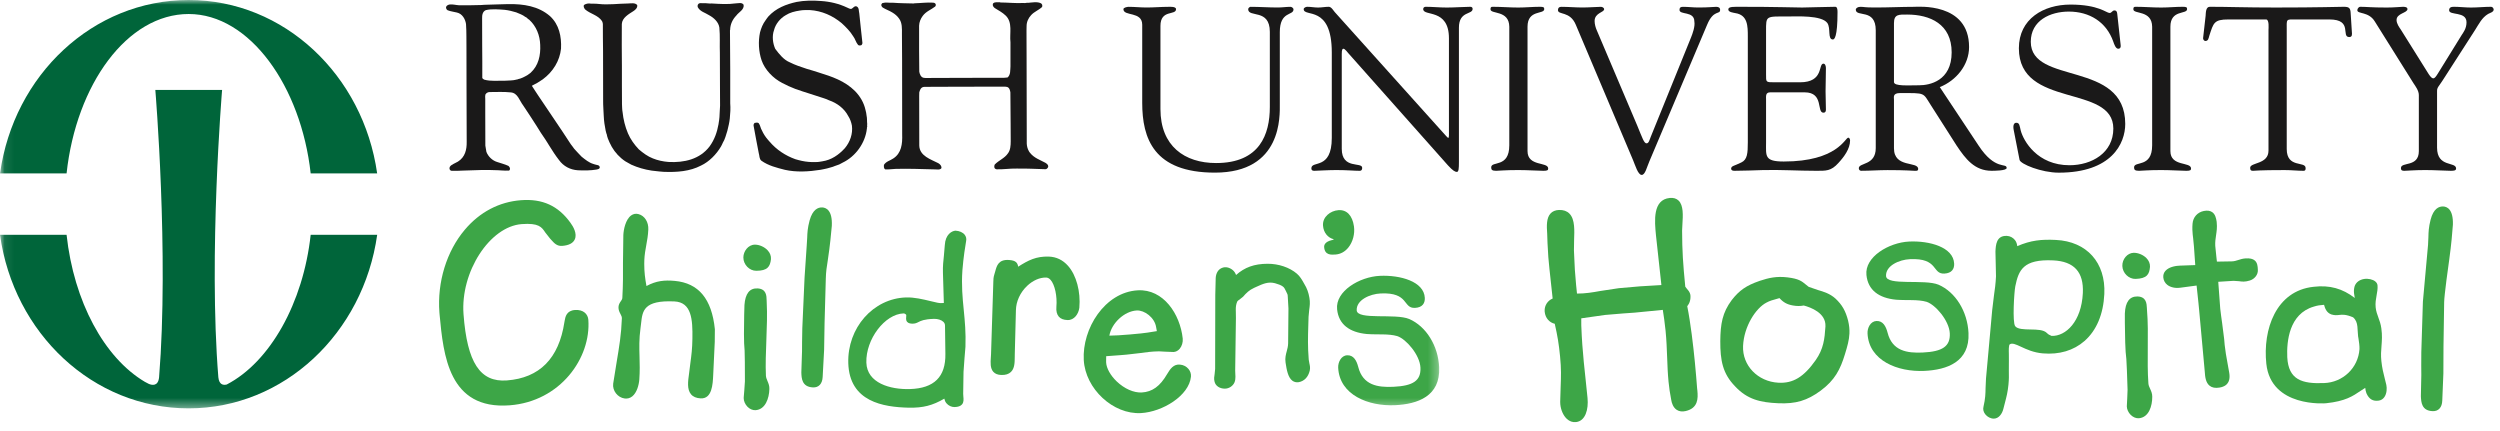 <?xml version="1.0" encoding="UTF-8"?>
<svg width="267px" height="46px" viewBox="0 0 267 46" version="1.1" xmlns="http://www.w3.org/2000/svg" xmlns:xlink="http://www.w3.org/1999/xlink">
    <!-- Generator: sketchtool 53.2 (72643) - https://sketchapp.com -->
    <title>CC3547BF-A9E8-48AA-8435-0E1EBAD6677B</title>
    <desc>Created with sketchtool.</desc>
    <defs>
        <polygon id="path-1" points="0.079 1 153.71 1 153.71 44.613 0.079 44.613"></polygon>
    </defs>
    <g id="Template-Files" stroke="none" stroke-width="1" fill="none" fill-rule="evenodd">
        <g id="Rush-Children's-Homepage" transform="translate(-138, -54)">
            <g id="Rush-Childrens-(Header)">
                <g id="Rush-(Header)">
                    <g id="Group" transform="translate(138, 53)">
                        <path d="M90.467,1.806 C90.62,1.861 90.759,1.978 90.934,1.945 C91.118,1.865 91.243,1.601 91.489,1.684 C91.777,1.825 91.701,2.184 91.771,2.433 C91.868,3.475 92.006,4.58 92.11,5.611 C92.082,5.695 92.061,5.799 91.962,5.839 C91.845,5.867 91.729,5.877 91.639,5.794 C91.395,5.506 91.339,5.144 91.105,4.852 C90.796,4.344 90.347,3.892 89.903,3.484 C88.929,2.669 87.78,2.156 86.481,2.074 C86.144,2.08 85.749,2.059 85.416,2.128 C84.879,2.209 84.358,2.335 83.906,2.628 C83.313,2.968 82.824,3.574 82.667,4.216 C82.434,4.848 82.532,5.634 82.796,6.216 C83.22,6.781 83.699,7.391 84.348,7.655 C84.923,7.947 85.533,8.145 86.147,8.348 C86.584,8.48 87.017,8.598 87.449,8.746 C88.831,9.176 90.217,9.629 91.317,10.728 C91.872,11.294 92.266,11.981 92.433,12.734 C92.5,12.932 92.522,13.143 92.551,13.358 C92.618,13.613 92.581,13.949 92.618,14.239 C92.605,14.321 92.605,14.461 92.618,14.553 C92.564,14.587 92.607,14.694 92.581,14.753 C92.415,16.252 91.393,17.706 89.988,18.373 C89.868,18.435 89.746,18.499 89.626,18.566 C89.436,18.635 89.315,18.682 89.153,18.732 C88.898,18.858 88.602,18.893 88.334,18.988 C88.103,19.055 87.843,19.083 87.624,19.135 C86.401,19.33 85.045,19.414 83.82,19.135 C82.949,18.911 82.071,18.7 81.32,18.166 C81.067,17.96 81.129,17.623 81.033,17.345 C80.855,16.386 80.654,15.422 80.491,14.466 C80.46,14.341 80.495,14.205 80.604,14.125 C80.737,14.104 80.904,14.057 81.025,14.151 C81.207,14.385 81.219,14.694 81.376,14.936 C81.532,15.287 81.746,15.618 82.012,15.923 C82.057,15.972 82.14,16.064 82.177,16.112 C82.939,17.006 83.892,17.623 84.937,18 C85.174,18.063 85.402,18.14 85.649,18.185 C86.115,18.283 86.636,18.333 87.143,18.307 C87.431,18.314 87.598,18.257 87.835,18.227 C88.789,18.085 89.579,17.542 90.236,16.821 C90.79,16.154 91.095,15.295 90.984,14.413 C90.912,14.05 90.796,13.707 90.593,13.398 C90.164,12.569 89.382,12.003 88.548,11.715 C88.373,11.626 88.185,11.558 87.999,11.497 C86.991,11.151 85.954,10.861 84.945,10.499 C84.461,10.316 83.986,10.096 83.529,9.854 C82.576,9.37 81.684,8.446 81.339,7.446 C81.02,6.511 80.966,5.409 81.172,4.454 C81.294,3.995 81.474,3.547 81.765,3.162 C81.837,3.027 81.968,2.896 82.061,2.759 C82.869,1.874 83.958,1.451 85.076,1.207 C85.892,1.048 86.83,1.039 87.677,1.107 C88.664,1.17 89.607,1.398 90.467,1.806" id="Fill-48" fill="#1A1919"></path>
                        <path d="M111.304,1.51 C111.327,1.592 111.322,1.667 111.296,1.746 C110.932,2.089 110.453,2.246 110.122,2.618 C109.819,2.941 109.636,3.358 109.64,3.807 C109.623,4.068 109.636,4.405 109.632,4.669 L109.632,4.924 L109.64,7.243 L109.658,16.35 C109.673,16.646 109.758,16.941 109.91,17.19 C109.952,17.263 109.958,17.257 109.982,17.291 C110.427,17.876 111.076,18.072 111.654,18.39 C111.785,18.477 111.955,18.593 111.952,18.767 C111.948,18.885 111.86,18.984 111.763,19.045 L111.671,19.073 C110.664,19.045 109.689,18.988 108.661,19.003 L108.551,19.003 C107.816,18.988 107.169,19.105 106.437,19.083 C106.348,19.073 106.267,19.024 106.218,18.941 C106.169,18.831 106.19,18.678 106.236,18.575 C106.668,18.122 107.291,17.907 107.639,17.39 C107.918,17.037 107.94,16.533 107.944,16.112 C107.944,16.112 107.932,12.604 107.909,10.868 C107.877,10.662 107.816,10.358 107.554,10.285 L107.363,10.257 L105.1,10.257 L101.381,10.266 L98.772,10.276 C98.586,10.27 98.427,10.333 98.318,10.501 C98.251,10.608 98.219,10.735 98.179,10.859 C98.16,11.087 98.176,11.375 98.17,11.599 L98.179,16.551 C98.21,17.664 99.426,18.023 100.21,18.427 C100.404,18.539 100.579,18.728 100.543,18.961 C100.372,19.185 100.05,19.079 99.785,19.09 C98.463,19.06 97.018,18.998 95.654,19.037 C95.273,19.054 94.895,19.114 94.545,19.09 C94.37,18.988 94.392,18.767 94.407,18.601 C94.634,18.238 95.066,18.153 95.394,17.93 C96.281,17.364 96.386,16.35 96.353,15.363 L96.344,7.463 L96.327,4.61 C96.331,4.059 96.362,3.44 96.022,2.985 C95.843,2.718 95.578,2.501 95.312,2.341 C94.98,2.133 94.607,2.012 94.277,1.806 C94.183,1.734 94.119,1.623 94.119,1.51 C94.15,1.448 94.174,1.366 94.25,1.327 C94.599,1.224 94.958,1.318 95.34,1.29 C96.115,1.353 96.897,1.348 97.628,1.372 L97.645,1.353 C98.3,1.339 98.977,1.241 99.628,1.283 C99.745,1.29 99.87,1.318 99.923,1.429 C99.961,1.527 99.947,1.627 99.87,1.703 C99.435,2.04 98.906,2.211 98.543,2.704 C98.318,3.009 98.176,3.362 98.16,3.743 L98.16,6.432 L98.179,8.66 C98.227,8.922 98.344,9.24 98.633,9.307 L98.835,9.329 L102.473,9.316 L106.245,9.307 C106.689,9.294 107.178,9.342 107.613,9.272 C107.949,8.976 107.881,8.505 107.918,8.1 L107.918,5.525 C107.805,4.556 108.177,3.403 107.406,2.663 C107.07,2.335 106.649,2.115 106.254,1.869 C106.115,1.77 105.994,1.618 106.034,1.438 C106.057,1.344 106.129,1.304 106.208,1.272 C106.411,1.219 106.589,1.255 106.801,1.241 L106.826,1.264 C107.631,1.268 108.512,1.366 109.327,1.318 C109.488,1.366 109.645,1.264 109.817,1.3 C110.264,1.268 110.78,1.148 111.192,1.362 C111.241,1.416 111.277,1.448 111.304,1.51" id="Fill-49" fill="#1A1919"></path>
                        <path d="M79.419,1.51 C79.504,2.037 78.895,2.297 78.643,2.654 C78.234,3.077 77.988,3.604 77.98,4.18 L77.961,4.242 C77.974,5.633 77.98,7.11 77.988,8.442 L77.988,12.039 C78.033,12.559 77.997,13.112 77.943,13.654 C77.899,14.097 77.786,14.537 77.683,14.964 C77.54,15.401 77.44,15.856 77.196,16.248 C77.154,16.39 77.06,16.511 77.002,16.646 C76.516,17.477 75.74,18.274 74.87,18.681 C73.691,19.301 72.305,19.41 70.865,19.351 C70.865,19.351 70.008,19.284 69.599,19.221 C68.834,19.105 68.102,18.893 67.415,18.583 C67.199,18.471 66.984,18.351 66.779,18.225 C66.186,17.834 65.692,17.288 65.347,16.699 C65.305,16.578 64.907,15.973 64.795,15.326 C64.728,15.21 64.732,15.066 64.683,14.945 C64.58,14.443 64.503,13.935 64.481,13.406 C64.49,13.395 64.397,12.16 64.414,11.626 L64.406,6.45 C64.399,5.493 64.378,4.521 64.386,3.578 C64.373,3.497 64.369,3.416 64.333,3.336 C64.297,3.323 64.327,3.283 64.306,3.266 C63.858,2.593 63.05,2.501 62.475,1.992 C62.386,1.862 62.279,1.681 62.377,1.527 C62.592,1.385 62.852,1.339 63.113,1.39 C63.305,1.372 63.471,1.416 63.661,1.398 C63.736,1.42 63.826,1.398 63.916,1.42 C64.961,1.542 66.014,1.385 67.082,1.372 C67.406,1.366 67.814,1.268 68.052,1.537 C68.11,1.821 67.872,2.046 67.652,2.184 C67.15,2.509 66.441,2.896 66.41,3.569 C66.387,5.117 66.415,6.583 66.419,8.056 L66.419,10.1 L66.428,12.124 C66.445,12.38 66.437,12.7 66.491,12.972 C66.571,13.744 66.763,14.533 67.065,15.241 C67.33,15.862 67.742,16.444 68.226,16.951 C68.686,17.342 69.169,17.704 69.73,17.92 C70.247,18.13 70.806,18.249 71.388,18.297 C73.068,18.39 74.74,18.013 75.785,16.636 C76.302,15.928 76.585,15.123 76.736,14.273 C76.749,14.243 76.749,14.184 76.755,14.134 C76.836,13.726 76.857,13.281 76.871,12.851 C76.871,12.851 76.893,12.546 76.903,12.299 L76.893,10.092 L76.882,6.659 C76.848,5.746 76.916,4.875 76.827,3.938 C76.74,3.349 76.23,2.889 75.719,2.618 C75.314,2.351 74.768,2.242 74.52,1.762 C74.489,1.645 74.498,1.516 74.583,1.429 C74.7,1.29 74.92,1.344 75.09,1.344 C75.421,1.313 75.7,1.403 76.032,1.372 C76.876,1.424 77.755,1.479 78.562,1.362 C78.859,1.359 79.226,1.219 79.419,1.51" id="Fill-50" fill="#1A1919"></path>
                        <path d="M53.908,2.05 C53.267,2.004 52.509,1.933 51.89,2.081 C51.54,2.225 51.477,2.615 51.49,2.975 L51.498,5.871 C51.518,6.984 51.505,8.159 51.509,9.321 C51.544,9.416 51.644,9.464 51.725,9.509 C52.424,9.706 53.249,9.604 53.958,9.619 C54.371,9.591 54.774,9.608 55.156,9.502 C55.196,9.471 55.268,9.518 55.295,9.46 C55.667,9.392 55.994,9.213 56.319,9.03 C56.439,8.954 56.549,8.854 56.666,8.778 C57.524,7.988 57.748,6.899 57.694,5.79 C57.659,4.785 57.291,3.807 56.508,3.095 C56.357,3.042 56.269,2.845 56.105,2.807 C55.811,2.574 55.46,2.463 55.128,2.319 C54.734,2.201 54.334,2.099 53.908,2.05 M58.739,2.721 C59.716,3.619 59.978,4.894 59.918,6.189 C59.781,7.494 59.071,8.657 57.972,9.472 C57.604,9.732 57.201,9.972 56.802,10.16 C56.999,10.505 57.254,10.823 57.456,11.164 C58.614,12.91 59.82,14.637 60.956,16.396 C61.081,16.566 61.224,16.736 61.333,16.9 C61.587,17.174 61.848,17.466 62.117,17.736 C62.503,18.041 62.897,18.373 63.364,18.508 C63.414,18.522 63.467,18.545 63.512,18.556 C63.706,18.638 64.05,18.589 64.055,18.889 C64.028,19.059 63.855,19.071 63.706,19.109 C63.072,19.217 62.354,19.217 61.714,19.185 C60.902,19.131 60.182,18.765 59.69,18.076 C58.964,17.148 58.461,16.152 57.779,15.206 C57.635,14.962 57.48,14.733 57.336,14.497 C56.842,13.744 56.366,12.972 55.859,12.236 C55.484,11.756 55.295,10.93 54.558,10.868 C53.814,10.787 53.028,10.832 52.27,10.832 C52.09,10.837 51.912,10.948 51.835,11.109 C51.81,11.253 51.81,11.397 51.825,11.549 L51.825,12.953 L51.835,16.553 C51.863,16.782 51.899,16.992 51.946,17.215 C52.132,17.714 52.579,18.143 53.082,18.297 C53.486,18.433 53.904,18.536 54.294,18.715 C54.387,18.791 54.459,18.893 54.468,19.02 C54.468,19.1 54.441,19.189 54.357,19.22 C53.836,19.248 53.342,19.172 52.845,19.172 C52.405,19.14 51.912,19.159 51.459,19.155 C51.459,19.155 49.898,19.208 49.399,19.22 C49,19.238 48.601,19.262 48.218,19.238 C48.12,19.233 48.057,19.151 48.017,19.073 C47.989,18.947 48.017,18.817 48.108,18.732 C48.194,18.618 48.322,18.598 48.413,18.517 C48.582,18.445 48.741,18.333 48.909,18.259 C49.672,17.784 49.861,16.982 49.843,16.13 L49.824,10.002 L49.824,9.777 L49.818,6.182 C49.803,5.332 49.833,4.423 49.771,3.569 C49.695,3.04 49.377,2.47 48.803,2.34 C48.475,2.251 48.116,2.224 47.802,2.093 C47.677,2.017 47.631,1.887 47.636,1.751 C47.704,1.572 47.887,1.492 48.07,1.474 C48.373,1.451 48.713,1.546 49.04,1.563 C49.798,1.572 50.629,1.56 51.395,1.537 C51.612,1.505 51.81,1.518 52.032,1.503 C52.795,1.492 53.531,1.446 54.276,1.438 C55.918,1.412 57.506,1.654 58.739,2.721" id="Fill-51" fill="#1A1919"></path>
                        <path d="M123.936,12.647 C123.936,16.606 126.521,18.413 129.876,18.413 C134.548,18.413 135.618,15.345 135.618,12.425 L135.618,4.407 C135.618,1.878 133.305,2.924 133.305,1.978 C133.305,1.855 133.48,1.729 133.555,1.729 C134.522,1.729 135.492,1.801 136.459,1.801 C136.932,1.801 137.377,1.729 137.823,1.729 C137.947,1.729 138.145,1.855 138.145,2.004 C138.145,2.701 136.683,2.153 136.683,4.433 L136.683,12.103 C136.683,13.315 136.981,19.437 129.752,19.437 C123.222,19.437 121.989,15.788 121.989,11.98 L121.989,3.641 C121.989,2.178 119.981,2.775 119.981,1.978 C119.981,1.804 120.403,1.729 120.528,1.729 C121.172,1.729 121.791,1.801 122.459,1.801 C123.247,1.801 124.036,1.729 124.805,1.729 C124.93,1.729 125.601,1.678 125.601,1.978 C125.601,2.677 123.936,1.978 123.936,3.765 L123.936,12.647" id="Fill-52" fill="#1A1919"></path>
                        <path d="M142.235,6.606 C142.235,1.453 139.235,2.89 139.235,1.974 C139.235,1.823 139.484,1.725 139.607,1.725 C140.005,1.725 140.377,1.805 140.772,1.805 C141.144,1.805 141.541,1.725 141.913,1.725 C142.185,1.725 142.409,2.122 142.557,2.296 L154.374,15.447 C154.524,15.621 154.623,15.72 154.673,15.72 C154.721,15.72 154.747,15.647 154.747,15.447 L154.747,5.094 C154.747,1.849 151.998,2.79 151.998,1.974 C151.998,1.8 152.121,1.725 152.27,1.725 C153.012,1.725 153.73,1.805 154.524,1.805 C155.367,1.805 156.433,1.725 157.027,1.725 C157.177,1.725 157.276,1.8 157.276,1.948 C157.276,2.593 155.813,2.146 155.813,3.955 L155.813,18.296 C155.813,19.015 155.789,19.361 155.589,19.361 C155.415,19.361 155.169,19.238 154.648,18.668 L143.994,6.675 C143.944,6.627 143.647,6.205 143.475,6.205 C143.375,6.205 143.3,6.28 143.3,6.774 L143.3,16.896 C143.3,19.119 145.481,18.257 145.481,18.922 C145.481,19.046 145.456,19.242 145.209,19.242 C144.615,19.242 143.921,19.162 142.705,19.162 C141.839,19.162 140.549,19.242 140.377,19.242 C140.078,19.242 140.055,19.094 140.055,18.971 C140.055,18.108 142.235,19.194 142.235,15.732 L142.235,6.606" id="Fill-53" fill="#1A1919"></path>
                        <path d="M161.193,3.853 C161.169,2.047 159.186,2.542 159.186,1.997 C159.186,1.775 159.235,1.725 159.433,1.725 C160.351,1.725 161.243,1.805 162.154,1.805 C162.918,1.805 163.685,1.725 164.455,1.725 C164.85,1.725 164.925,1.775 164.925,1.972 C164.925,2.567 163.14,1.997 163.14,3.853 L163.14,17.14 C163.14,18.822 165.346,18.252 165.346,18.995 C165.346,19.168 165.272,19.242 164.85,19.242 C164.28,19.242 163.214,19.162 162.154,19.162 C160.648,19.162 160.127,19.242 159.78,19.242 C159.334,19.242 159.26,19.118 159.26,18.872 C159.26,18.153 161.193,18.97 161.193,16.521 L161.193,3.853" id="Fill-54" fill="#1A1919"></path>
                        <path d="M168.296,3.644 C167.676,2.154 166.389,2.627 166.389,2.078 C166.389,1.855 166.512,1.729 166.735,1.729 C167.503,1.729 168.273,1.801 169.016,1.801 C169.684,1.801 170.626,1.729 170.973,1.729 C171.121,1.729 171.32,1.828 171.32,1.979 C171.345,2.328 170.304,2.355 170.304,3.246 C170.304,3.594 170.427,3.991 170.527,4.213 L174.863,14.425 C175.407,15.74 175.58,16.309 175.854,16.309 C176.101,16.309 176.175,15.911 176.299,15.616 L180.61,4.981 C180.759,4.61 181.056,3.817 180.957,3.296 C180.957,2.154 179.37,2.627 179.37,2.055 C179.37,1.804 179.496,1.729 179.742,1.729 C180.288,1.729 180.834,1.801 181.378,1.801 C182.568,1.801 182.938,1.729 183.285,1.729 C183.557,1.729 183.708,1.828 183.708,2.055 C183.708,2.602 183.014,1.979 182.32,3.644 L176.149,18.242 C175.878,18.861 175.706,19.681 175.333,19.681 C174.936,19.681 174.64,18.639 174.416,18.117 L168.296,3.644" id="Fill-55" fill="#1A1919"></path>
                        <path d="M188.615,8.943 C188.615,9.789 188.565,9.789 189.56,9.789 L192.245,9.789 C194.816,9.789 194.159,7.798 194.744,7.798 C194.936,7.798 195.008,8.072 195.008,8.272 C195.008,9.141 194.97,9.984 194.97,10.764 C194.97,11.405 195.008,12.048 195.008,12.714 C195.008,12.938 194.913,13.036 194.744,13.036 C193.986,13.036 194.816,10.862 192.741,10.862 L189.061,10.862 C188.54,10.862 188.615,11.281 188.615,11.652 L188.615,16.199 C188.615,17.657 188.417,18.25 190.503,18.25 C196.224,18.25 197.066,15.705 197.388,15.705 C197.562,15.705 197.588,15.952 197.588,16.002 C197.588,16.892 196.941,17.757 196.348,18.398 C195.554,19.291 195.008,19.241 193.936,19.241 C192.046,19.241 190.156,19.115 188.269,19.164 C187.283,19.189 186.246,19.241 185.255,19.241 C185.032,19.241 184.883,19.191 184.883,18.994 C184.933,18.697 185.18,18.745 185.973,18.35 C186.617,18.051 186.667,17.36 186.667,16.199 L186.667,4.913 C186.667,3.794 186.667,2.599 185.329,2.4 C185.13,2.352 184.586,2.304 184.586,2.021 C184.586,1.823 184.734,1.725 185.454,1.725 C190.131,1.725 191.423,1.804 192.469,1.804 C192.966,1.804 195.232,1.725 196.002,1.725 C196.199,1.725 196.248,1.971 196.248,2.266 C196.248,5.018 195.901,5.217 195.753,5.217 C195.157,5.217 195.554,4.025 195.157,3.454 C194.528,2.611 191.946,2.759 190.951,2.759 C188.565,2.759 188.615,2.66 188.615,4.324 L188.615,8.943" id="Fill-56" fill="#1A1919"></path>
                        <path d="M207.17,10.302 C208.909,9.611 210.297,7.952 210.297,6.021 C210.297,1.233 204.81,1.729 204.412,1.729 C203.12,1.729 201.709,1.801 200.28,1.801 C199.016,1.801 199.139,1.729 198.695,1.729 C198.397,1.729 198.199,1.879 198.199,2.03 C198.199,2.878 200.33,1.855 200.33,4.239 L200.33,16.817 C200.33,18.694 198.52,18.347 198.52,18.966 C198.52,19.115 198.621,19.24 198.768,19.24 C199.711,19.24 200.65,19.166 201.586,19.166 C203.642,19.166 204.213,19.24 204.437,19.24 C204.637,19.24 204.86,19.289 204.86,19.041 C204.86,18.199 202.276,18.966 202.276,16.842 L202.276,11.632 C202.276,11.385 202.128,10.94 202.923,10.94 C205.704,10.94 205.331,10.867 206.226,12.249 L208.982,16.57 C209.925,17.977 210.891,19.24 212.701,19.24 C212.923,19.24 214.311,19.24 214.311,18.941 C214.311,18.347 213.096,19.265 211.312,16.545 L207.17,10.302 Z M202.276,3.471 C202.276,2.505 202.798,2.555 203.692,2.555 C206.127,2.555 208.437,3.57 208.437,6.591 C208.437,9.662 206.052,10.107 204.984,10.107 C203.815,10.107 202.276,10.23 202.276,9.76 L202.276,3.471 L202.276,3.471 Z" id="Fill-57" fill="#1A1919"></path>
                        <path d="M215.063,14.88 C214.965,14.384 215.089,14.112 215.338,14.112 C215.686,14.112 215.686,14.409 215.811,14.928 C216.109,16.07 217.595,18.647 221.022,18.647 C223.389,18.647 225.704,17.333 225.704,14.731 C225.704,9.947 215.616,12.624 215.616,6.155 C215.616,3.006 218.257,1.489 221.122,1.489 C224.136,1.489 224.959,2.387 225.307,2.387 C225.53,2.387 225.581,2.114 225.827,2.114 C225.975,2.114 226.097,2.188 226.12,2.461 L226.488,5.832 C226.512,6.031 226.463,6.204 226.218,6.204 C225.95,6.204 225.779,5.684 225.704,5.46 C224.959,3.328 223.14,2.237 220.948,2.237 C218.979,2.237 216.888,3.18 216.888,5.46 C216.888,10.12 226.976,7.394 226.976,14.236 C226.976,16.317 225.53,19.441 219.877,19.441 C218.033,19.441 215.787,18.524 215.689,18.077 L215.063,14.88" id="Fill-58" fill="#1A1919"></path>
                        <path d="M229.85,3.853 C229.825,2.047 227.843,2.542 227.843,1.997 C227.843,1.775 227.892,1.725 228.091,1.725 C229.007,1.725 229.9,1.805 230.812,1.805 C231.577,1.805 232.342,1.725 233.112,1.725 C233.507,1.725 233.582,1.775 233.582,1.972 C233.582,2.567 231.798,1.997 231.798,3.853 L231.798,17.14 C231.798,18.822 234.003,18.252 234.003,18.995 C234.003,19.168 233.929,19.242 233.507,19.242 C232.938,19.242 231.872,19.162 230.812,19.162 C229.306,19.162 228.785,19.242 228.438,19.242 C227.993,19.242 227.919,19.118 227.919,18.872 C227.919,18.153 229.85,18.97 229.85,16.521 L229.85,3.853" id="Fill-59" fill="#1A1919"></path>
                        <path d="M242.275,4.214 C242.275,4.042 242.374,3.101 242.029,3.077 L237.989,3.077 C236.453,3.077 236.402,3.446 235.957,4.809 C235.881,5.056 235.857,5.378 235.535,5.378 C235.387,5.378 235.289,5.205 235.289,5.082 L235.561,2.682 C235.586,2.389 235.561,1.725 236.007,1.725 C237.939,1.725 239.847,1.804 243.039,1.804 C247.536,1.804 249.828,1.725 250.328,1.725 C250.904,1.725 251.03,1.872 251.053,2.437 L251.179,4.412 C251.204,4.659 251.229,4.958 250.904,4.958 C249.979,4.958 251.328,3.077 248.781,3.077 L245.219,3.077 C244.1,3.077 244.223,2.976 244.223,4.289 L244.223,16.915 C244.223,18.994 246.239,18.178 246.239,18.945 C246.239,19.02 246.266,19.242 246.017,19.242 C245.417,19.242 244.72,19.164 244.001,19.164 C241.234,19.164 240.763,19.242 240.614,19.242 C240.392,19.242 240.317,19.168 240.317,18.92 C240.317,18.326 242.275,18.575 242.275,17.089 L242.275,4.214" id="Fill-60" fill="#1A1919"></path>
                        <path d="M253.623,3.283 C252.977,2.218 251.763,2.516 251.763,2.095 C251.763,1.921 251.912,1.725 252.086,1.725 C252.755,1.725 253.225,1.805 254.912,1.805 C255.728,1.805 256.399,1.725 256.646,1.725 C256.82,1.725 257.117,1.75 257.117,1.971 C257.117,2.391 255.952,2.415 255.952,3.135 C255.952,3.53 256.249,3.925 256.399,4.148 L259.39,8.924 C259.588,9.221 259.737,9.369 259.883,9.369 C260.007,9.369 260.155,9.196 260.352,8.874 L262.906,4.742 C263.079,4.47 263.424,4.048 263.424,3.381 C263.424,2.169 261.567,2.688 261.567,2.095 C261.567,1.775 261.814,1.725 262.087,1.725 C262.682,1.725 263.301,1.805 263.895,1.805 C264.615,1.805 265.335,1.725 266.052,1.725 C266.202,1.725 266.326,1.896 266.326,2.021 C266.326,2.292 265.905,2.391 265.732,2.489 C265.062,2.887 264.738,3.578 264.342,4.197 L260.872,9.591 C260.476,10.211 260.278,10.334 260.278,10.705 L260.278,16.767 C260.278,18.92 262.31,18.228 262.31,18.995 C262.31,19.217 262.087,19.241 261.74,19.241 C261.369,19.241 259.934,19.162 259.021,19.162 C257.91,19.162 257.018,19.241 256.795,19.241 C256.571,19.241 256.422,19.217 256.422,18.945 C256.422,18.253 258.332,18.895 258.332,17.139 L258.332,11.151 C258.332,10.681 257.96,10.187 257.761,9.889 L253.623,3.283" id="Fill-61" fill="#1A1919"></path>
                        <path d="M199.452,36.603 C199.424,36.024 199.768,35.312 200.404,35.282 C201.099,35.251 201.416,35.845 201.594,36.532 C202.09,38.481 203.667,38.728 205.345,38.65 C207.458,38.551 208.302,37.99 208.238,36.601 C208.175,35.241 206.704,33.541 205.761,33.235 C204.82,32.96 203.696,33.099 202.504,33.01 C200.669,32.834 199.499,31.989 199.336,30.374 C199.131,28.441 201.728,26.899 203.898,26.797 C206.066,26.697 208.623,27.391 208.704,29.155 C208.73,29.705 208.462,30.181 207.651,30.219 C206.322,30.282 207.052,28.536 203.984,28.679 C202.828,28.733 201.378,29.379 201.429,30.479 C201.479,31.549 205.561,30.781 207.039,31.408 C208.845,32.194 210.129,34.252 210.236,36.566 C210.38,39.663 207.926,40.5 205.523,40.611 C202.687,40.745 199.586,39.525 199.452,36.603" id="Fill-62" fill="#3DA647"></path>
                        <path d="M49.632,25.547 C47.687,27.853 46.687,31.132 46.928,34.363 C46.936,34.451 46.942,34.54 46.951,34.63 C47.356,38.911 47.911,44.775 54.421,44.288 C59.832,43.885 63.139,39.233 62.834,35.145 C62.791,34.579 62.333,34.04 61.4,34.108 C60.495,34.177 60.379,34.845 60.307,35.245 L60.277,35.412 C59.688,39.283 57.622,41.368 54.132,41.63 C51.274,41.843 49.891,39.727 49.504,34.556 C49.167,30.045 52.303,25.19 55.718,24.934 C57.552,24.797 57.855,25.254 58.237,25.831 L58.748,26.48 C58.741,26.474 58.906,26.653 58.906,26.653 C59.178,26.958 59.485,27.303 60.036,27.261 C60.744,27.209 61.198,26.976 61.385,26.57 C61.668,25.955 61.219,25.191 60.923,24.79 C59.616,22.976 57.94,22.209 55.649,22.381 C53.31,22.555 51.23,23.65 49.632,25.547" id="Fill-63" fill="#3DA647"></path>
                        <path d="M67.41,24.006 C66.806,24.441 66.599,25.527 66.573,26.101 L66.534,29.077 C66.541,30.218 66.547,31.397 66.466,32.812 C66.461,32.944 66.393,33.043 66.305,33.17 C66.2,33.323 66.068,33.514 66.054,33.79 C66.041,34.1 66.158,34.328 66.263,34.529 C66.35,34.694 66.424,34.837 66.416,35.008 C66.355,36.703 66.134,38.019 65.856,39.685 L65.488,41.975 C65.391,42.721 65.963,43.459 66.713,43.558 C67.01,43.598 67.292,43.52 67.527,43.331 C68.008,42.944 68.229,42.148 68.279,41.534 C68.344,40.619 68.323,39.843 68.301,39.092 C68.273,38.125 68.249,37.212 68.404,36.062 C68.404,36.065 68.468,35.54 68.468,35.54 C68.614,34.198 68.739,33.039 72.031,33.193 C73.866,33.279 73.985,35.125 73.949,37.173 C73.935,38.249 73.844,38.938 73.727,39.81 L73.591,40.899 C73.476,41.721 73.358,42.576 73.797,43.105 C74.023,43.377 74.373,43.526 74.837,43.547 C76.05,43.603 76.124,42.058 76.171,41.036 L76.336,37.514 L76.348,36.158 C76.014,32.918 74.613,31.234 72.064,30.999 C70.967,30.901 70.091,30.981 69.042,31.548 C68.891,30.698 68.809,30.113 68.806,29.175 C68.806,29.028 68.809,28.888 68.815,28.754 C68.841,28.178 68.93,27.691 69.022,27.183 C69.115,26.673 69.212,26.146 69.239,25.519 C69.279,24.721 68.851,24.042 68.201,23.868 C67.923,23.789 67.647,23.836 67.41,24.006" id="Fill-64" fill="#3DA647"></path>
                        <path d="M79.508,33.578 L79.508,33.579 C79.507,33.608 79.451,35.235 79.455,36.669 C79.457,37.398 79.478,38.051 79.525,38.448 C79.532,38.746 79.549,39.655 79.549,39.655 L79.557,41.733 L79.491,42.691 L79.431,43.424 C79.429,43.456 79.427,43.487 79.427,43.52 C79.429,43.827 79.571,44.169 79.817,44.427 C80.065,44.687 80.374,44.822 80.685,44.808 C81.741,44.741 82.144,43.551 82.169,42.55 C82.185,42.212 82.07,41.939 81.968,41.698 C81.888,41.507 81.812,41.327 81.8,41.125 C81.746,39.944 81.798,38.617 81.847,37.336 C81.9,35.959 81.955,34.536 81.884,33.264 C81.884,33.261 81.877,33.071 81.877,33.071 C81.867,32.588 81.851,31.858 80.914,31.802 C80.065,31.756 79.593,32.354 79.508,33.578 M79.391,28.501 C79.392,29.26 80.035,29.922 80.765,29.92 C81.97,29.918 82.249,29.48 82.339,28.676 C82.363,28.329 82.237,28.004 81.977,27.726 C81.639,27.367 81.097,27.127 80.627,27.128 C79.895,27.131 79.388,27.853 79.391,28.501" id="Fill-65" fill="#3DA647"></path>
                        <path d="M86.465,24.547 L86.465,24.548 C86.245,25.364 86.227,25.873 86.207,26.413 L86.157,27.238 C86.157,27.239 85.926,30.663 85.926,30.663 L85.686,36.063 L85.662,37.525 L85.657,38.499 C85.657,38.5 85.583,40.771 85.583,40.771 C85.602,41.394 85.631,42.322 86.83,42.376 C87.442,42.402 87.827,41.986 87.86,41.258 L88.016,38.363 L88.064,35.489 C88.064,35.486 88.196,30.76 88.196,30.76 C88.212,30.023 88.302,29.45 88.401,28.844 L88.571,27.632 C88.571,27.629 88.683,26.688 88.683,26.688 L88.838,25.12 C88.914,23.453 88.229,23.173 87.814,23.153 C87.38,23.133 86.791,23.361 86.465,24.547" id="Fill-66" fill="#3DA647"></path>
                        <path d="M92.527,39.727 C92.453,37.233 94.501,34.532 96.511,34.472 C96.615,34.469 96.776,34.583 96.791,34.641 L96.781,34.846 C96.776,34.914 96.769,34.984 96.77,35.053 C96.774,35.169 96.801,35.285 96.89,35.383 C97.035,35.544 97.28,35.566 97.45,35.567 C97.744,35.571 97.914,35.485 98.094,35.393 C98.349,35.264 98.697,35.086 99.744,35.054 C100.147,35.042 100.545,35.168 100.756,35.375 C100.872,35.49 100.93,35.624 100.927,35.782 C100.927,35.786 100.967,38.791 100.967,38.791 C101.01,41.245 99.769,42.475 97.172,42.552 C95.07,42.615 92.593,41.912 92.527,39.727 M100.905,27.178 L100.905,27.179 L100.808,28.315 C100.747,28.865 100.685,29.434 100.706,30.128 C100.706,30.128 100.791,32.98 100.803,33.358 C100.789,33.358 100.757,33.361 100.757,33.361 C100.552,33.376 100.405,33.387 100.108,33.327 L99.387,33.16 C98.571,32.964 97.647,32.74 96.774,32.766 C93.255,32.872 90.484,36.02 90.597,39.784 C90.721,43.92 94.347,44.48 97.062,44.541 C98.588,44.569 99.599,44.306 100.854,43.575 C100.889,43.749 100.955,43.916 101.075,44.063 C101.298,44.329 101.628,44.483 101.959,44.474 C102.328,44.462 102.582,44.372 102.736,44.198 C102.944,43.962 102.913,43.644 102.887,43.364 L102.868,43.058 L102.904,40.731 L103.008,39.267 L103.11,38.041 C103.164,36.528 103.046,35.306 102.93,34.121 C102.798,32.776 102.672,31.505 102.786,29.853 C102.896,28.462 103.101,27.204 103.185,26.727 C103.231,26.489 103.178,26.262 103.031,26.074 C102.832,25.819 102.47,25.658 102.041,25.635 C101.652,25.667 100.967,26.032 100.905,27.178" id="Fill-67" fill="#3DA647"></path>
                        <path d="M108.742,29.483 C108.676,29.083 108.508,28.815 107.775,28.768 C106.644,28.68 106.452,29.387 106.3,29.952 L106.202,30.286 C106.095,30.62 106.091,30.854 106.085,31.15 L106.08,31.34 L105.843,38.831 L105.822,39.189 C105.786,39.724 105.745,40.333 106.088,40.712 C106.279,40.923 106.563,41.036 106.936,41.047 C107.39,41.062 107.725,40.957 107.965,40.727 C108.367,40.341 108.371,39.715 108.375,39.112 L108.38,38.78 C108.38,38.779 108.5,34.133 108.5,34.133 C108.517,33.187 108.954,32.239 109.696,31.532 C110.314,30.946 111.056,30.623 111.732,30.643 C111.904,30.649 112.059,30.731 112.205,30.896 C112.654,31.401 112.921,32.633 112.823,33.762 C112.784,34.226 112.872,34.582 113.084,34.823 C113.288,35.052 113.593,35.169 114.019,35.182 C114.724,35.206 115.191,34.524 115.273,33.872 C115.428,32.149 114.954,30.393 114.068,29.394 C113.509,28.763 112.818,28.43 112.012,28.404 C110.662,28.364 109.831,28.789 108.742,29.483" id="Fill-68" fill="#3DA647"></path>
                        <path d="M121.401,34.158 C122.217,34.112 123.324,34.904 123.477,35.957 C123.478,35.961 123.518,36.184 123.552,36.364 C123.245,36.413 122.546,36.524 122.546,36.524 C122.062,36.61 119.408,36.855 118.48,36.847 C118.704,35.527 120.071,34.232 121.401,34.158 M115.747,39.456 C115.92,42.533 118.887,45.284 121.857,45.118 C124.158,44.989 126.99,43.263 127.194,41.231 C127.223,40.935 127.127,40.64 126.927,40.401 C126.709,40.139 126.387,39.973 126.045,39.943 C125.312,39.856 124.959,40.443 124.644,40.96 C123.889,42.257 123.061,42.853 121.943,42.916 C121.087,42.963 120.085,42.52 119.259,41.731 C118.594,41.092 118.171,40.333 118.137,39.721 C118.136,39.689 118.136,39.657 118.134,39.626 C118.134,39.625 118.138,39.275 118.141,39.042 C118.466,39.019 119.71,38.926 119.71,38.926 L120.311,38.875 C120.311,38.873 121.795,38.705 121.795,38.705 C122.425,38.618 123.018,38.534 123.781,38.523 C123.781,38.524 124.482,38.561 124.482,38.561 L125.337,38.593 C125.586,38.579 125.811,38.461 125.989,38.252 C126.227,37.972 126.356,37.54 126.315,37.155 C126.036,34.544 124.258,31.853 121.516,32.006 C117.987,32.204 115.56,36.101 115.747,39.456" id="Fill-69" fill="#3DA647"></path>
                        <path d="M132.011,30.37 C131.94,30.176 131.833,29.988 131.647,29.836 C131.306,29.558 130.886,29.467 130.549,29.598 C130.135,29.736 129.873,30.133 129.837,30.679 C129.837,30.681 129.792,32.498 129.792,32.498 L129.776,40.41 C129.776,40.41 129.723,40.941 129.723,40.941 C129.678,41.202 129.635,41.47 129.711,41.748 C129.804,42.199 130.249,42.511 130.817,42.508 C131.261,42.507 131.689,42.224 131.853,41.818 C131.925,41.627 131.945,41.431 131.944,41.236 C131.942,41.128 131.936,41.021 131.931,40.915 L131.918,40.584 L131.996,34.973 L131.988,34.375 C131.984,34.268 131.983,34.167 131.982,34.069 C131.98,33.782 132.007,33.523 132.127,33.224 C132.179,33.125 132.329,33.018 132.475,32.916 L132.757,32.693 C133.097,32.303 133.39,31.993 133.941,31.742 L134.195,31.626 C134.893,31.31 135.446,31.06 136.167,31.247 C136.475,31.34 136.801,31.439 137.004,31.596 C137.152,31.694 137.242,31.886 137.347,32.105 L137.438,32.3 C137.531,32.441 137.535,32.596 137.539,32.76 L137.607,33.951 L137.572,37.682 C137.563,37.994 137.492,38.26 137.423,38.516 C137.328,38.867 137.229,39.232 137.296,39.702 C137.297,39.704 137.307,39.773 137.307,39.773 C137.413,40.458 137.546,41.309 138.032,41.665 C138.225,41.805 138.453,41.856 138.708,41.816 C139.299,41.702 139.713,41.27 139.877,40.601 C139.952,40.288 139.896,40.04 139.84,39.8 L139.773,39.411 C139.659,37.972 139.688,37.041 139.727,35.757 L139.754,34.836 L139.826,34.078 C139.881,33.676 139.934,33.295 139.844,32.804 C139.755,32.257 139.576,31.764 139.311,31.345 C139.315,31.352 139.237,31.214 139.237,31.214 C139.047,30.879 138.832,30.501 138.504,30.226 C137.724,29.56 136.553,29.165 135.379,29.17 C133.948,29.175 132.922,29.556 132.011,30.37" id="Fill-70" fill="#3DA647"></path>
                        <path d="M141.298,25.101 C141.354,25.849 141.82,26.403 142.446,26.551 C142.445,26.553 142.447,26.559 142.445,26.563 C142.42,26.601 142.35,26.628 142.255,26.64 C141.489,26.816 141.404,27.189 141.42,27.396 C141.485,28.269 142.183,28.216 142.643,28.182 C143.174,28.141 143.646,27.882 144.007,27.432 C144.486,26.835 144.715,25.971 144.603,25.177 C144.435,24.009 143.831,23.378 142.941,23.445 C142.094,23.508 141.226,24.16 141.298,25.101" id="Fill-71" fill="#3DA647"></path>
                        <path d="M178.335,22.141 C176.486,22.322 176.709,24.614 176.857,26.128 C176.857,26.128 177.389,30.999 177.437,31.444 C175.728,31.528 174.606,31.611 172.89,31.778 L170.906,32.078 C170.089,32.227 169.305,32.357 168.423,32.354 C168.388,32.024 168.354,31.704 168.328,31.434 C168.201,30.134 168.172,29.466 168.131,28.49 L168.097,27.739 L168.114,26.627 C168.133,26.11 168.154,25.584 168.107,25.111 C168.056,24.584 167.921,24.12 167.611,23.809 C167.344,23.539 166.972,23.411 166.506,23.424 C166.111,23.438 165.802,23.569 165.587,23.81 C165.158,24.29 165.177,25.102 165.24,25.962 C165.24,25.961 165.274,26.955 165.274,26.955 L165.362,28.467 C165.361,28.458 165.48,29.712 165.48,29.712 C165.48,29.712 165.785,32.533 165.823,32.882 C165.298,33.099 164.943,33.616 164.968,34.219 C164.971,34.249 164.973,34.278 164.975,34.307 C165.04,34.961 165.473,35.449 166.048,35.58 C166.349,36.905 166.484,37.724 166.616,39.071 C166.747,40.416 166.721,41.14 166.677,42.337 L166.629,43.915 C166.628,44.004 166.633,44.097 166.641,44.186 C166.701,44.8 166.967,45.398 167.345,45.742 C167.624,45.999 167.956,46.115 168.303,46.08 C169.328,45.979 169.667,44.715 169.548,43.507 L169.326,41.361 C169.264,40.778 169.203,40.219 169.148,39.656 C169.032,38.47 168.938,37.262 168.881,35.749 C168.881,35.749 168.88,35.287 168.879,34.998 C169.252,34.944 171.418,34.637 171.418,34.637 L173.377,34.474 L174.566,34.391 C174.566,34.391 177.165,34.135 177.588,34.095 C177.635,34.416 177.74,35.125 177.74,35.125 C177.8,35.541 177.847,35.94 177.884,36.328 C177.984,37.347 178.018,38.28 178.052,39.19 C178.084,40.058 178.115,40.898 178.2,41.767 C178.262,42.39 178.351,43.03 178.487,43.707 C178.539,44.043 178.686,44.51 179.068,44.767 C179.334,44.945 179.661,44.988 180.042,44.898 C181.349,44.586 181.362,43.573 181.281,42.733 C181.272,42.645 181.262,42.56 181.252,42.478 L181.201,41.834 C181.2,41.806 181.133,40.914 181.01,39.659 C180.84,37.924 180.561,35.504 180.198,33.705 C180.446,33.402 180.585,32.997 180.535,32.495 C180.48,32.202 180.315,32.019 180.171,31.857 C180.171,31.857 180.022,31.663 179.987,31.617 C179.745,29.142 179.657,27.849 179.648,25.633 L179.681,24.968 C179.712,24.488 179.743,23.971 179.699,23.516 C179.654,23.069 179.538,22.678 179.275,22.423 C179.042,22.199 178.726,22.103 178.335,22.141" id="Fill-72" fill="#3DA647"></path>
                        <path d="M189.927,41.873 L189.927,41.873 C187.725,41.753 186.07,40.032 186.159,37.957 C186.251,35.843 187.526,33.902 188.655,33.319 C189.011,33.125 189.323,33.041 189.685,32.943 C189.685,32.943 189.905,32.88 190.049,32.838 C190.45,33.287 190.863,33.52 191.483,33.625 C191.917,33.702 192.261,33.698 192.643,33.628 C193.385,33.825 195.019,34.422 194.957,35.842 C194.956,35.855 194.956,35.866 194.956,35.879 C194.871,37.223 194.746,38.266 193.919,39.457 C192.651,41.262 191.494,41.964 189.927,41.873 M187.91,31.003 C187.91,31.003 187.909,31.003 187.909,31.006 C186.513,31.489 185.765,32.003 184.951,33.046 C183.946,34.397 183.75,35.575 183.727,37.414 C183.721,39.498 183.972,40.886 185.311,42.265 C186.617,43.662 187.995,43.984 189.933,44.067 C191.787,44.148 193.01,43.785 194.444,42.725 C195.966,41.601 196.549,40.445 197.041,38.826 C197.3,37.983 197.49,37.318 197.52,36.617 C197.538,36.19 197.498,35.749 197.378,35.247 C197.106,34.196 196.741,33.557 196.026,32.886 C195.434,32.352 194.773,32.156 194.136,31.969 C194.136,31.969 193.202,31.645 193.164,31.632 C193.122,31.599 192.907,31.426 192.907,31.426 C192.413,31.017 192.113,30.769 190.9,30.623 C189.745,30.489 188.93,30.662 187.91,31.003" id="Fill-73" fill="#3DA647"></path>
                        <path d="M215.22,35.833 L215.22,35.833 C214.911,35.429 215.113,32.16 215.236,31.566 C215.585,29.856 216.079,28.657 219.279,28.809 C221.517,28.915 222.554,30.055 222.448,32.293 C222.302,35.349 220.626,36.926 219.109,36.875 C218.809,36.75 218.753,36.702 218.661,36.616 L218.609,36.566 C218.258,36.213 217.579,36.201 216.862,36.188 C216.174,36.176 215.468,36.164 215.22,35.833 M213.114,27.875 L213.143,29.167 L213.172,30.519 C213.134,31.316 213.05,31.903 212.96,32.524 L212.766,34.125 L212.452,37.609 L212.104,41.439 L212.058,42.463 C212.05,43.014 212.044,43.534 211.833,44.456 C211.766,44.715 211.833,44.997 212.022,45.242 C212.249,45.533 212.603,45.712 212.946,45.711 C213.478,45.702 213.838,45.178 213.96,44.662 C213.96,44.665 214.117,44.055 214.117,44.055 C214.295,43.374 214.425,42.881 214.504,42.071 C214.563,41.494 214.553,41.059 214.544,40.6 L214.549,39.499 L214.546,38.809 C214.535,38.432 214.519,37.86 214.647,37.771 C214.909,37.613 215.241,37.753 215.855,38.038 C216.444,38.313 217.18,38.656 218.172,38.741 C219.926,38.893 221.466,38.434 222.626,37.418 C223.908,36.294 224.639,34.559 224.742,32.401 C224.902,29.049 222.869,26.782 219.566,26.625 C218.021,26.552 216.911,26.657 215.443,27.288 C215.417,27.052 215.346,26.827 215.198,26.64 C214.982,26.369 214.675,26.21 214.332,26.193 C213.196,26.141 213.146,27.184 213.114,27.875" id="Fill-74" fill="#3DA647"></path>
                        <path d="M226.936,34.478 C226.936,34.48 226.934,34.481 226.934,34.481 C226.934,34.51 226.926,36.137 226.972,37.57 C226.994,38.299 227.035,38.952 227.094,39.346 C227.11,39.646 227.154,40.554 227.154,40.554 L227.224,42.628 L227.186,43.592 L227.148,44.323 C227.145,44.355 227.145,44.385 227.145,44.418 C227.155,44.726 227.311,45.064 227.563,45.313 C227.818,45.565 228.131,45.692 228.441,45.669 C229.496,45.572 229.865,44.37 229.861,43.369 C229.865,43.029 229.742,42.761 229.633,42.522 C229.545,42.335 229.464,42.157 229.449,41.954 C229.36,40.778 229.373,39.449 229.382,38.167 C229.395,36.788 229.408,35.364 229.298,34.094 L229.288,33.905 C229.263,33.421 229.226,32.692 228.288,32.662 C227.438,32.641 226.984,33.252 226.936,34.478 M226.666,29.409 C226.691,30.166 227.353,30.811 228.082,30.787 C229.289,30.748 229.553,30.303 229.62,29.496 C229.633,29.148 229.498,28.826 229.229,28.556 C228.882,28.208 228.332,27.984 227.862,28 C227.201,28.019 226.642,28.679 226.666,29.409" id="Fill-75" fill="#3DA647"></path>
                        <path d="M235.375,23.531 C234.69,23.664 234.215,24.199 234.163,24.893 C234.126,25.357 234.146,25.717 234.181,26.055 C234.194,26.18 234.211,26.303 234.226,26.429 L234.313,27.32 C234.313,27.326 234.433,29.013 234.453,29.311 C234.1,29.323 232.825,29.369 232.825,29.369 C232.492,29.38 231.672,29.46 231.261,29.934 C231.089,30.132 231.013,30.379 231.041,30.647 C231.075,30.963 231.225,31.234 231.473,31.427 C231.814,31.691 232.332,31.803 232.858,31.727 C232.858,31.727 234.09,31.562 234.597,31.496 C234.637,31.858 234.799,33.4 234.799,33.4 L234.868,34.111 L235.472,40.728 C235.504,41.202 235.552,41.855 235.993,42.202 C236.25,42.405 236.603,42.469 237.042,42.393 C238.118,42.219 238.152,41.441 238.105,40.983 C238.096,40.909 238.087,40.843 238.078,40.789 C238.078,40.786 237.89,39.732 237.89,39.732 C237.773,39.096 237.669,38.528 237.595,37.838 C237.575,37.642 237.557,37.435 237.541,37.214 L237.326,35.52 C237.25,34.987 237.173,34.443 237.122,33.967 C237.093,33.704 237.075,33.463 237.069,33.255 C237.069,33.252 236.953,31.681 236.91,31.096 C237.256,31.074 238.54,30.993 238.54,30.993 L239.127,31.032 C239.436,31.077 239.753,31.124 240.27,30.963 C240.748,30.82 241.2,30.359 241.136,29.759 C241.118,29.441 241.094,29.066 240.814,28.823 C240.597,28.634 240.275,28.564 239.799,28.6 C239.515,28.619 239.284,28.693 239.061,28.765 C238.833,28.84 238.618,28.909 238.35,28.915 C238.35,28.915 237.227,28.934 236.766,28.941 C236.743,28.737 236.709,28.434 236.709,28.434 L236.589,27.256 C236.569,26.828 236.62,26.484 236.676,26.12 C236.737,25.709 236.803,25.288 236.745,24.755 C236.741,24.722 236.739,24.688 236.735,24.653 C236.677,24.288 236.589,23.885 236.264,23.657 C236.041,23.503 235.743,23.459 235.375,23.531" id="Fill-76" fill="#3DA647"></path>
                        <path d="M248.2,41.912 L248.2,41.911 C245.872,42.005 244.403,41.576 244.28,39.148 C244.206,37.465 244.474,34.524 247.097,33.751 C247.502,33.621 247.796,33.582 248.209,33.554 C248.305,33.926 248.481,34.406 248.993,34.584 C249.343,34.692 249.589,34.664 249.828,34.637 C250.169,34.599 250.527,34.562 251.31,34.889 C251.625,35.165 251.727,35.485 251.771,35.885 C251.785,36.028 251.793,36.181 251.802,36.346 L251.844,36.915 C251.846,36.935 251.922,37.321 251.964,37.723 C251.985,37.921 252,38.122 251.992,38.284 C251.86,40.284 250.231,41.846 248.2,41.912 M252.483,30.795 L252.479,30.795 C251.988,30.879 251.633,31.147 251.481,31.55 C251.392,31.838 251.386,32.088 251.412,32.338 C251.428,32.485 251.454,32.63 251.483,32.783 C251.483,32.783 251.488,32.817 251.489,32.823 C250.183,31.816 248.806,31.425 247.09,31.63 C243.069,32.056 241.656,36.189 242.043,39.847 C242.542,44.554 248.352,44.073 248.411,44.068 C250.487,43.85 251.28,43.309 252.12,42.737 C252.12,42.737 252.379,42.571 252.608,42.424 C252.608,42.427 252.608,42.431 252.609,42.435 C252.628,42.617 252.657,42.791 252.733,42.995 C253.013,43.635 253.435,43.882 254.066,43.783 C254.303,43.746 254.505,43.618 254.65,43.41 C254.922,43.018 254.934,42.469 254.862,42.115 C254.862,42.109 254.692,41.427 254.692,41.427 C254.535,40.804 254.41,40.312 254.331,39.567 C254.264,38.947 254.303,38.462 254.344,37.951 C254.388,37.39 254.433,36.811 254.327,36.066 C254.264,35.601 254.134,35.251 254.01,34.912 C253.886,34.573 253.766,34.252 253.721,33.828 C253.672,33.359 253.748,32.942 253.821,32.535 C253.886,32.181 253.946,31.849 253.921,31.503 C253.914,31.338 253.832,31.18 253.68,31.057 C253.407,30.835 252.914,30.726 252.483,30.795" id="Fill-77" fill="#3DA647"></path>
                        <path d="M259.588,24.461 L259.588,24.462 C259.379,25.279 259.366,25.789 259.353,26.33 L259.315,27.155 C259.315,27.158 258.766,33.211 258.766,33.211 L258.596,38.614 L258.589,40.068 L258.597,41.05 L258.55,43.323 C258.58,43.946 258.622,44.873 259.82,44.911 C260.432,44.931 260.812,44.508 260.835,43.78 C260.835,43.784 260.953,40.884 260.953,40.884 L260.965,38.01 C260.965,38.007 261.036,33.279 261.036,33.279 C261.044,32.54 261.489,29.34 261.578,28.734 L261.732,27.518 C261.732,27.517 261.834,26.577 261.834,26.577 L261.969,25.002 C262.021,23.334 261.334,23.063 260.921,23.05 C260.483,23.037 259.897,23.271 259.588,24.461" id="Fill-78" fill="#3DA647"></path>
                        <g id="Group-83">
                            <mask id="mask-2" fill="white">
                                <use xlink:href="#path-1"></use>
                            </mask>
                            <g id="Clip-80"></g>
                            <path d="M142.918,40.265 C142.892,39.686 143.236,38.974 143.871,38.944 C144.566,38.913 144.884,39.507 145.061,40.194 C145.558,42.143 147.134,42.389 148.812,42.31 C150.926,42.213 151.769,41.652 151.704,40.263 C151.643,38.903 150.17,37.203 149.228,36.897 C148.287,36.622 147.164,36.761 145.97,36.672 C144.136,36.497 142.967,35.652 142.803,34.036 C142.598,32.103 145.196,30.561 147.364,30.46 C149.534,30.359 152.089,31.053 152.17,32.817 C152.197,33.367 151.928,33.844 151.119,33.882 C149.788,33.943 150.519,32.198 147.451,32.341 C146.295,32.395 144.846,33.043 144.896,34.141 C144.946,35.211 149.028,34.443 150.507,35.07 C152.313,35.857 153.597,37.914 153.704,40.228 C153.848,43.325 151.393,44.162 148.99,44.274 C146.154,44.407 143.053,43.187 142.918,40.265" id="Fill-79" fill="#3DA647" mask="url(#mask-2)"></path>
                            <path d="M33.18,19.516 C32.15,10.236 26.68,2.496 20.148,2.496 C13.591,2.496 8.145,10.001 7.111,19.516 L0.004,19.516 C1.465,9.013 9.927,1 20.148,1 C30.352,1 38.796,9.039 40.28,19.516 L33.18,19.516" id="Fill-81" fill="#00653A" mask="url(#mask-2)"></path>
                            <path d="M33.18,26.078 C32.383,33.349 28.848,39.66 24.216,42.066 C23.859,42.155 23.403,42.106 23.319,41.293 C22.257,28.162 23.72,10.605 23.72,10.605 L16.589,10.605 C16.589,10.605 18.055,28.162 16.991,41.293 C16.889,42.288 16.229,42.144 15.885,41.996 C15.773,41.936 15.487,41.789 15.461,41.774 C11.128,39.199 7.884,33.201 7.111,26.078 L0,26.078 C1.458,36.589 9.921,44.613 20.148,44.613 C30.352,44.613 38.807,36.563 40.283,26.078 L33.18,26.078" id="Fill-82" fill="#00653A" mask="url(#mask-2)"></path>
                        </g>
                    </g>
                </g>
            </g>
        </g>
    </g>
</svg>
